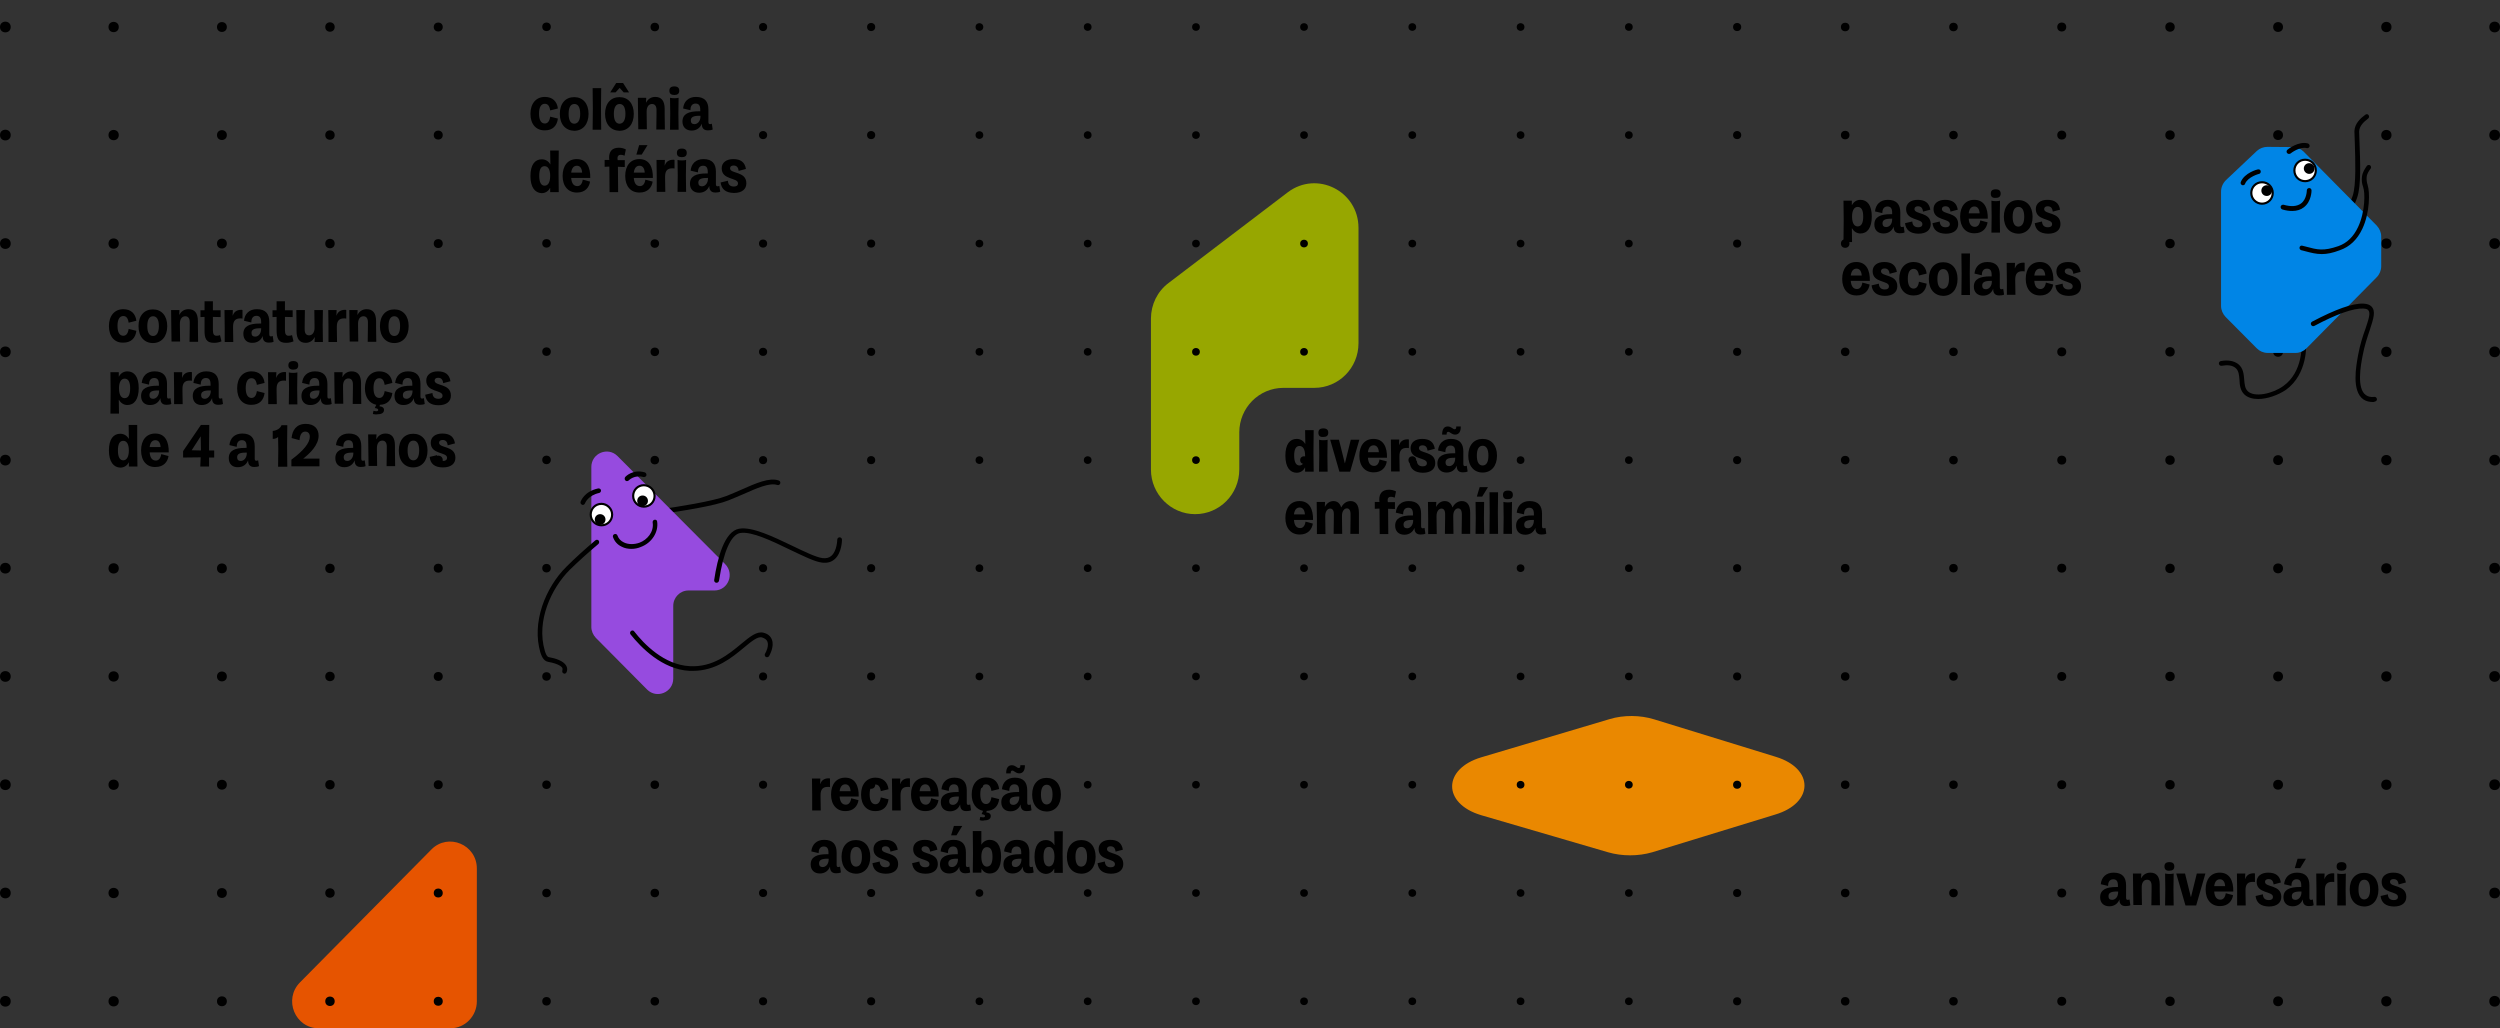 <svg xmlns="http://www.w3.org/2000/svg" xmlns:xlink="http://www.w3.org/1999/xlink" id="Camada_1" x="0px" y="0px" viewBox="0 0 1166 479.6" style="enable-background:new 0 0 1166 479.6;" xml:space="preserve"><rect x="0" y="0" width="1166" height="479.6" fill="#333333" stroke="none"/><style type="text/css">	.st0{fill:#EA8800;}	.st1{fill:#E65400;}	.st2{fill:#97A700;}	.st3{fill:#964BDF;}	.st4{fill:#FFFFFF;stroke:#000000;}	.st5{fill:#0085E6;}</style><g>	<path d="M50.8,152.1c0-4.9,2.7-7.9,6.7-7.9c3.6,0,5.7,2.1,6.1,5.4l-3.6,0.9c-0.3-2.1-1.1-3.1-2.5-3.1c-1.6,0-2.7,1.4-2.7,4.6  c0,3.2,1.1,4.6,2.7,4.6c1.3,0,2.2-1,2.5-3.2l3.6,0.9c-0.4,3.4-2.5,5.5-6,5.5C53.5,160,50.8,157,50.8,152.1z"></path>	<path d="M64.6,152.1c0-4.9,2.7-7.8,6.7-7.8c4,0,6.7,2.9,6.7,7.8c0,4.9-2.7,7.9-6.7,7.9C67.3,160,64.6,157,64.6,152.1z M74.1,152.1  c0-3.1-1-4.6-2.7-4.6c-1.7,0-2.7,1.5-2.7,4.6c0,3.1,1,4.6,2.7,4.6C73,156.7,74.1,155.2,74.1,152.1z"></path>	<path d="M79.9,152.4l-0.1-7.8h3.9l-0.1,2.2h0.1c0.7-1.5,2.2-2.6,4.2-2.6c2.8,0,4.4,1.7,4.4,5.6v2.5l0.1,7.1h-4l0.1-7.2v-1.9  c0-1.9-0.8-2.8-2.1-2.8c-1.5,0-2.5,1.3-2.5,3.4v1.2l0.1,7.2h-4L79.9,152.4z"></path>	<path d="M95.4,153.9l0-6.1l-1.9,0.1v-3.2h1.9v-4.2h3.9v4.2h3.6v3.2l-3.6-0.1l0,6.3c0,1.8,0.6,2.5,1.7,2.5c0.7,0,1.2-0.1,1.6-0.3  l0.7,2.9c-0.9,0.4-2.2,0.7-3.3,0.7C96.1,160,95.3,157.7,95.4,153.9z"></path>	<path d="M104.8,152.4l-0.1-7.8h3.9l-0.1,2.5h0.1c0.5-1.5,1.7-2.6,3.9-2.6c0.2,0,0.4,0,0.6,0.1v4c-0.4-0.1-0.7-0.1-1-0.1  c-2.3,0-3.4,1.1-3.4,3.9v0.8l0.1,6.3h-4L104.8,152.4z"></path>	<path d="M113.5,155.7c0-3.6,2.9-4.8,7.6-4.8h0.7v-0.7c0-1.9-0.6-2.9-2.2-2.9c-1.8,0-2.4,1.5-2.4,3.1l-3.4-0.8  c0.3-3.2,2.4-5.4,6-5.4c4.1,0,5.8,2.2,5.8,5.9v5.7c0,0.8,0.2,1.1,0.8,1.1c0.2,0,0.5-0.1,0.8-0.2l0.4,2.7c-0.6,0.3-1.4,0.4-2.3,0.4  c-2.5,0-2.8-1.9-2.8-3.1h0c-0.7,1.9-2.4,3.2-4.7,3.2C115.2,160,113.5,158.4,113.5,155.7z M121.8,153.4v-0.3h-0.5  c-2.8,0-4,0.6-4,2.2c0,1.1,0.6,1.7,1.7,1.7C120.5,157,121.8,155.6,121.8,153.4z"></path>	<path d="M129,153.9l0-6.1l-1.9,0.1v-3.2h1.9v-4.2h3.9v4.2h3.6v3.2l-3.6-0.1l0,6.3c0,1.8,0.6,2.5,1.7,2.5c0.7,0,1.2-0.1,1.6-0.3  l0.7,2.9c-0.9,0.4-2.2,0.7-3.3,0.7C129.8,160,129,157.7,129,153.9z"></path>	<path d="M138.3,154.3v-2.6l-0.1-7.1h4l-0.1,7.2v1.9c0,1.9,0.8,2.7,2.1,2.7c1.4,0,2.5-1.3,2.5-3.4v-1.2l-0.1-7.2h4l-0.1,7.1l0.1,7.8  h-3.9l0.1-2.2h-0.1c-0.7,1.5-2.2,2.6-4.1,2.6C139.9,159.9,138.3,158.3,138.3,154.3z"></path>	<path d="M153.2,152.4l-0.1-7.8h3.9l-0.1,2.5h0.1c0.5-1.5,1.7-2.6,3.9-2.6c0.2,0,0.4,0,0.6,0.1v4c-0.4-0.1-0.7-0.1-1-0.1  c-2.3,0-3.4,1.1-3.4,3.9v0.8l0.1,6.3h-4L153.2,152.4z"></path>	<path d="M163,152.4l-0.1-7.8h3.9l-0.1,2.2h0.1c0.7-1.5,2.2-2.6,4.2-2.6c2.8,0,4.4,1.7,4.4,5.6v2.5l0.1,7.1h-4l0.1-7.2v-1.9  c0-1.9-0.8-2.8-2.1-2.8c-1.5,0-2.5,1.3-2.5,3.4v1.2l0.1,7.2h-4L163,152.4z"></path>	<path d="M177.2,152.1c0-4.9,2.7-7.8,6.7-7.8c4,0,6.7,2.9,6.7,7.8c0,4.9-2.7,7.9-6.7,7.9C179.9,160,177.2,157,177.2,152.1z   M186.6,152.1c0-3.1-1-4.6-2.7-4.6c-1.7,0-2.7,1.5-2.7,4.6c0,3.1,1,4.6,2.7,4.6C185.6,156.7,186.6,155.2,186.6,152.1z"></path>	<path d="M51.6,182.5l-0.1-8.9h3.9l0,2h0.1c0.7-1.4,2.1-2.4,3.9-2.4c3.2,0,5.3,2.5,5.3,7.8s-2.1,7.9-5.3,7.9c-1.8,0-3.2-1.1-3.9-2.4  h-0.1l0.1,6.4h-4L51.6,182.5z M60.7,181.1c0-3.1-0.9-4.5-2.6-4.5c-1.5,0-2.6,1.5-2.6,4.5c0,3.5,1.3,4.6,2.6,4.6  C59.8,185.7,60.7,184.2,60.7,181.1z"></path>	<path d="M65.8,184.7c0-3.6,2.9-4.8,7.6-4.8h0.7v-0.7c0-1.9-0.6-2.9-2.2-2.9c-1.8,0-2.4,1.5-2.4,3.1l-3.4-0.8c0.3-3.2,2.4-5.4,6-5.4  c4.1,0,5.8,2.2,5.8,5.9v5.7c0,0.8,0.2,1.1,0.8,1.1c0.2,0,0.5-0.1,0.8-0.2l0.4,2.7c-0.6,0.3-1.4,0.4-2.3,0.4c-2.5,0-2.8-1.9-2.8-3.1  h0c-0.7,1.9-2.4,3.2-4.7,3.2C67.5,189,65.8,187.4,65.8,184.7z M74.2,182.4v-0.3h-0.5c-2.8,0-4,0.6-4,2.2c0,1.1,0.6,1.7,1.7,1.7  C72.8,186,74.2,184.6,74.2,182.4z"></path>	<path d="M81.2,181.4l-0.1-7.8h3.9l-0.1,2.5h0.1c0.5-1.5,1.7-2.6,3.9-2.6c0.2,0,0.4,0,0.6,0.1v4c-0.4-0.1-0.7-0.1-1-0.1  c-2.3,0-3.4,1.1-3.4,3.9v0.8l0.1,6.3h-4L81.2,181.4z"></path>	<path d="M89.9,184.7c0-3.6,2.9-4.8,7.6-4.8h0.7v-0.7c0-1.9-0.6-2.9-2.2-2.9c-1.8,0-2.4,1.5-2.4,3.1l-3.4-0.8c0.3-3.2,2.4-5.4,6-5.4  c4.1,0,5.8,2.2,5.8,5.9v5.7c0,0.8,0.2,1.1,0.8,1.1c0.2,0,0.5-0.1,0.8-0.2l0.4,2.7c-0.6,0.3-1.4,0.4-2.3,0.4c-2.5,0-2.8-1.9-2.8-3.1  h0c-0.7,1.9-2.4,3.2-4.7,3.2C91.6,189,89.9,187.4,89.9,184.7z M98.3,182.4v-0.3h-0.5c-2.8,0-4,0.6-4,2.2c0,1.1,0.6,1.7,1.7,1.7  C96.9,186,98.3,184.6,98.3,182.4z"></path>	<path d="M110.6,181.1c0-4.9,2.7-7.9,6.7-7.9c3.6,0,5.7,2.1,6.1,5.4l-3.6,0.9c-0.3-2.1-1.1-3.1-2.5-3.1c-1.6,0-2.7,1.4-2.7,4.6  c0,3.2,1.1,4.6,2.7,4.6c1.3,0,2.2-1,2.5-3.2l3.6,0.9c-0.4,3.4-2.5,5.5-6,5.5C113.2,189,110.6,186,110.6,181.1z"></path>	<path d="M125.1,181.4l-0.1-7.8h3.9l-0.1,2.5h0.1c0.5-1.5,1.7-2.6,3.9-2.6c0.2,0,0.4,0,0.6,0.1v4c-0.4-0.1-0.7-0.1-1-0.1  c-2.3,0-3.4,1.1-3.4,3.9v0.8l0.1,6.3h-4L125.1,181.4z"></path>	<path d="M134.5,170.4c0-1.3,0.7-2,2.3-2s2.3,0.7,2.3,2c0,1.4-0.8,2-2.3,2S134.5,171.7,134.5,170.4z M134.8,181.1l-0.1-7.4  c1,0.3,3.1,0.3,4,0l-0.1,7.4l0.1,7.5h-4L134.8,181.1z"></path>	<path d="M140.6,184.7c0-3.6,2.9-4.8,7.6-4.8h0.7v-0.7c0-1.9-0.6-2.9-2.2-2.9c-1.8,0-2.4,1.5-2.4,3.1l-3.4-0.8  c0.3-3.2,2.4-5.4,6-5.4c4.1,0,5.8,2.2,5.8,5.9v5.7c0,0.8,0.2,1.1,0.8,1.1c0.2,0,0.5-0.1,0.8-0.2l0.4,2.7c-0.6,0.3-1.4,0.4-2.3,0.4  c-2.5,0-2.8-1.9-2.8-3.1h0c-0.7,1.9-2.4,3.2-4.7,3.2C142.3,189,140.6,187.4,140.6,184.7z M149,182.4v-0.3h-0.5c-2.8,0-4,0.6-4,2.2  c0,1.1,0.6,1.7,1.7,1.7C147.6,186,149,184.6,149,182.4z"></path>	<path d="M156,181.4l-0.1-7.8h3.9l-0.1,2.2h0.1c0.7-1.5,2.2-2.6,4.2-2.6c2.8,0,4.4,1.7,4.4,5.6v2.5l0.1,7.1h-4l0.1-7.2v-1.9  c0-1.9-0.8-2.8-2.1-2.8c-1.5,0-2.5,1.3-2.5,3.4v1.2l0.1,7.2h-4L156,181.4z"></path>	<path d="M173.9,193.1l0.3-1.5c0.4,0.1,0.9,0.2,1.3,0.2c0.6,0,0.9-0.2,0.9-0.6c0-0.5-0.4-0.7-1.6-0.9l0.7-1.5  c-3.2-0.7-5.3-3.4-5.3-7.7c0-4.9,2.7-7.9,6.7-7.9c3.6,0,5.7,2.1,6.1,5.4l-3.6,0.9c-0.3-2.1-1.1-3.1-2.5-3.1c-1.6,0-2.7,1.4-2.7,4.6  c0,3.2,1.1,4.6,2.7,4.6c1.3,0,2.2-1,2.5-3.2l3.6,0.9c-0.4,3.3-2.4,5.4-5.8,5.5l-0.2,0.7c1.4,0.1,2.1,0.7,2.1,1.7c0,1.3-1.1,2-2.9,2  C175.4,193.4,174.4,193.2,173.9,193.1z"></path>	<path d="M184,184.7c0-3.6,2.9-4.8,7.6-4.8h0.7v-0.7c0-1.9-0.6-2.9-2.2-2.9c-1.8,0-2.4,1.5-2.4,3.1l-3.4-0.8c0.3-3.2,2.4-5.4,6-5.4  c4.1,0,5.8,2.2,5.8,5.9v5.7c0,0.8,0.2,1.1,0.8,1.1c0.2,0,0.5-0.1,0.8-0.2l0.4,2.7c-0.6,0.3-1.4,0.4-2.3,0.4c-2.5,0-2.8-1.9-2.8-3.1  h0c-0.7,1.9-2.4,3.2-4.7,3.2C185.7,189,184,187.4,184,184.7z M192.4,182.4v-0.3h-0.5c-2.8,0-4,0.6-4,2.2c0,1.1,0.6,1.7,1.7,1.7  C191,186,192.4,184.6,192.4,182.4z"></path>	<path d="M198.3,184.1l3.4-0.8c0.1,1.8,1,2.7,2.8,2.7c1.2,0,1.9-0.5,1.9-1.5c0-2.8-7.6-1.4-7.6-7c0-2.7,2.2-4.3,5.4-4.3  c3.4,0,5.4,1.4,5.9,4.6l-3.4,0.9c-0.2-1.8-1-2.5-2.4-2.5c-1,0-1.6,0.5-1.6,1.3c0,2.7,7.6,1.2,7.6,7c0,2.7-2,4.5-5.8,4.5  C200.7,189,198.7,187.3,198.3,184.1z"></path>	<path d="M50.8,210.1c0-5.3,2.1-7.8,5.3-7.8c1.8,0,3.2,1,3.9,2.3h0.1l-0.1-6.4h4L64,208.7l0.1,8.9h-4l0-1.9H60  c-0.6,1.3-2,2.4-3.9,2.4C53,218,50.8,215.4,50.8,210.1z M60.1,210.1c0-3.1-1.1-4.5-2.6-4.5c-1.7,0-2.5,1.5-2.5,4.5  c0,3.1,0.9,4.6,2.5,4.6C58.8,214.7,60.1,213.5,60.1,210.1z"></path>	<path d="M65.8,210.1c0-4.9,2.5-7.9,6.6-7.9c4.7,0,6.4,3.9,6.3,8.8h-8.9c0.2,2.7,1.3,3.8,2.9,3.8c1.3,0,2.2-1,2.5-3l3.4,0.9  c-0.4,2.7-2.3,5.1-6,5.1C68.5,218,65.8,215,65.8,210.1z M74.9,208.5c-0.1-1.9-0.9-3.2-2.4-3.2c-1.4,0-2.4,0.9-2.7,3.2H74.9z"></path>	<path d="M93.6,213.3l-8.2,0.1v-3l8.3-12.2h3.9l-0.1,9.9l0,2l2.4,0v3.3l-2.4,0l0,4.2h-4.1L93.6,213.3z M93.7,210.1v-1l-0.1-5.6  l-4.2,6.5L93.7,210.1z"></path>	<path d="M106.7,213.7c0-3.6,2.9-4.8,7.6-4.8h0.7v-0.7c0-1.9-0.6-2.9-2.2-2.9c-1.8,0-2.4,1.5-2.4,3.1l-3.4-0.8  c0.3-3.2,2.4-5.4,6-5.4c4.1,0,5.8,2.2,5.8,5.9v5.7c0,0.8,0.2,1.1,0.8,1.1c0.2,0,0.5-0.1,0.8-0.2l0.4,2.7c-0.6,0.3-1.4,0.4-2.3,0.4  c-2.5,0-2.8-1.9-2.8-3.1h0c-0.7,1.9-2.4,3.2-4.7,3.2C108.4,218,106.7,216.4,106.7,213.7z M115.1,211.4v-0.3h-0.5  c-2.8,0-4,0.6-4,2.2c0,1.1,0.6,1.7,1.7,1.7C113.7,215,115.1,213.6,115.1,211.4z"></path>	<path d="M129.8,209.5l-0.1-5.7c-0.6,0.6-1.4,0.9-2.5,0.9v-3.7c1.9-0.2,3.6-1.2,4.1-2.7h2.7l-0.1,10l0.1,9.4h-4.3L129.8,209.5z"></path>	<path d="M144.5,203.7c0-1.7-1-2.4-2.1-2.4c-1.6,0-2.5,1.3-2.7,4l-3.7-1c0.3-3.6,2.2-6.6,6.6-6.6c4,0,6,2.3,6,5.5  c0,4.4-4.1,8.3-7.2,10.7h7.6v3.6h-13.1v-3.1C141.7,210.1,144.5,206.5,144.5,203.7z"></path>	<path d="M156.4,213.7c0-3.6,2.9-4.8,7.6-4.8h0.7v-0.7c0-1.9-0.6-2.9-2.2-2.9c-1.8,0-2.4,1.5-2.4,3.1l-3.4-0.8  c0.3-3.2,2.4-5.4,6-5.4c4.1,0,5.8,2.2,5.8,5.9v5.7c0,0.8,0.2,1.1,0.8,1.1c0.2,0,0.5-0.1,0.8-0.2l0.4,2.7c-0.6,0.3-1.4,0.4-2.3,0.4  c-2.5,0-2.8-1.9-2.8-3.1h0c-0.7,1.9-2.4,3.2-4.7,3.2C158.1,218,156.4,216.4,156.4,213.7z M164.8,211.4v-0.3h-0.5  c-2.8,0-4,0.6-4,2.2c0,1.1,0.6,1.7,1.7,1.7C163.4,215,164.8,213.6,164.8,211.4z"></path>	<path d="M171.8,210.4l-0.1-7.8h3.9l-0.1,2.2h0.1c0.7-1.5,2.2-2.6,4.2-2.6c2.8,0,4.4,1.7,4.4,5.6v2.5l0.1,7.1h-4l0.1-7.2v-1.9  c0-1.9-0.8-2.8-2.1-2.8c-1.5,0-2.5,1.3-2.5,3.4v1.2l0.1,7.2h-4L171.8,210.4z"></path>	<path d="M186,210.1c0-4.9,2.7-7.8,6.7-7.8c4,0,6.7,2.9,6.7,7.8s-2.7,7.9-6.7,7.9C188.7,218,186,215,186,210.1z M195.5,210.1  c0-3.1-1-4.6-2.7-4.6c-1.7,0-2.7,1.5-2.7,4.6c0,3.1,1,4.6,2.7,4.6C194.4,214.7,195.5,213.2,195.5,210.1z"></path>	<path d="M200.4,213.1l3.4-0.8c0.1,1.8,1,2.7,2.8,2.7c1.2,0,1.9-0.5,1.9-1.5c0-2.8-7.6-1.4-7.6-7c0-2.7,2.2-4.3,5.4-4.3  c3.4,0,5.4,1.4,5.9,4.6l-3.4,0.9c-0.2-1.8-1-2.5-2.4-2.5c-1,0-1.6,0.5-1.6,1.3c0,2.7,7.6,1.2,7.6,7c0,2.7-2,4.5-5.8,4.5  C202.7,218,200.7,216.3,200.4,213.1z"></path></g><g>	<path d="M247.4,53.1c0-4.9,2.7-7.9,6.7-7.9c3.6,0,5.7,2.1,6.1,5.4l-3.6,0.9c-0.3-2.1-1.1-3.1-2.5-3.1c-1.6,0-2.7,1.4-2.7,4.6  c0,3.2,1.1,4.6,2.7,4.6c1.3,0,2.2-1,2.5-3.2l3.6,0.9c-0.4,3.4-2.5,5.5-6,5.5C250.1,60.9,247.4,58,247.4,53.1z"></path>	<path d="M261.1,53.1c0-4.9,2.7-7.8,6.7-7.8c4,0,6.7,2.9,6.7,7.8c0,4.9-2.7,7.9-6.7,7.9C263.8,60.9,261.1,58,261.1,53.1z   M270.6,53.1c0-3.1-1-4.6-2.7-4.6c-1.7,0-2.7,1.5-2.7,4.6c0,3.1,1,4.6,2.7,4.6C269.6,57.6,270.6,56.1,270.6,53.1z"></path>	<path d="M276.5,50.6l-0.1-9.5h4l-0.1,9.5l0.1,9.9h-4L276.5,50.6z"></path>	<path d="M282.2,53.1c0-4.9,2.7-7.8,6.7-7.8c4,0,6.7,2.9,6.7,7.8c0,4.9-2.7,7.9-6.7,7.9C284.9,60.9,282.2,58,282.2,53.1z   M287.4,38.7h3.2l2.8,4.4h-2.5L289,41l-1.9,2.1h-2.5L287.4,38.7z M291.7,53.1c0-3.1-1-4.6-2.7-4.6c-1.7,0-2.7,1.5-2.7,4.6  c0,3.1,1,4.6,2.7,4.6C290.7,57.6,291.7,56.1,291.7,53.1z"></path>	<path d="M297.6,53.4l-0.1-7.8h3.9l-0.1,2.2h0.1c0.7-1.5,2.2-2.6,4.2-2.6c2.8,0,4.4,1.7,4.4,5.6v2.5l0.1,7.1h-4l0.1-7.2v-1.9  c0-1.9-0.8-2.8-2.1-2.8c-1.5,0-2.5,1.3-2.5,3.4v1.2l0.1,7.2h-4L297.6,53.4z"></path>	<path d="M312.2,42.3c0-1.3,0.7-2,2.3-2s2.3,0.7,2.3,2c0,1.4-0.8,2-2.3,2S312.2,43.7,312.2,42.3z M312.6,53l-0.1-7.4  c1,0.3,3.1,0.3,4,0l-0.1,7.4l0.1,7.5h-4L312.6,53z"></path>	<path d="M318.3,56.7c0-3.6,2.9-4.8,7.6-4.8h0.7v-0.7c0-1.9-0.6-2.9-2.2-2.9c-1.8,0-2.4,1.5-2.4,3.1l-3.4-0.8c0.3-3.2,2.4-5.4,6-5.4  c4.1,0,5.8,2.2,5.8,5.9v5.7c0,0.8,0.2,1.1,0.8,1.1c0.2,0,0.5-0.1,0.8-0.2l0.4,2.7c-0.6,0.3-1.4,0.4-2.3,0.4c-2.5,0-2.8-1.9-2.8-3.1  h0c-0.7,1.9-2.4,3.2-4.7,3.2C320,60.9,318.3,59.3,318.3,56.7z M326.7,54.3V54h-0.5c-2.8,0-4,0.6-4,2.2c0,1.1,0.6,1.7,1.7,1.7  C325.3,57.9,326.7,56.6,326.7,54.3z"></path>	<path d="M247.4,82.1c0-5.3,2.1-7.8,5.3-7.8c1.8,0,3.2,1,3.9,2.3h0.1l-0.1-6.4h4l-0.1,10.5l0.1,8.9h-4l0-1.9h-0.1  c-0.6,1.3-2,2.4-3.9,2.4C249.5,89.9,247.4,87.4,247.4,82.1z M256.6,82c0-3.1-1.1-4.5-2.6-4.5c-1.7,0-2.5,1.5-2.5,4.5  c0,3.1,0.9,4.6,2.5,4.6C255.4,86.6,256.6,85.4,256.6,82z"></path>	<path d="M262.4,82.1c0-4.9,2.5-7.9,6.6-7.9c4.7,0,6.4,3.9,6.3,8.8h-8.9c0.2,2.7,1.3,3.8,2.9,3.8c1.3,0,2.2-1,2.5-3l3.4,0.9  c-0.4,2.7-2.3,5.1-6,5.1C265.1,89.9,262.4,86.9,262.4,82.1z M271.5,80.5c-0.1-1.9-0.9-3.2-2.4-3.2c-1.4,0-2.4,0.9-2.7,3.2H271.5z"></path>	<path d="M284.2,77.7l-2.2,0.1v-3.2h2.2c-0.1-0.4-0.1-0.7-0.1-1.2c0-2.4,1.1-4.5,4.5-4.5c1,0,2.2,0.2,3.3,0.8l-0.6,2.9  c-0.7-0.3-1.3-0.4-1.8-0.4c-1,0-1.5,0.6-1.5,1.5c0,0.3,0,0.6,0.1,1h3.3v3.2l-3.2-0.1l0.1,11.8h-4L284.2,77.7z"></path>	<path d="M291.6,82.1c0-4.9,2.5-7.9,6.6-7.9c4.7,0,6.4,3.9,6.3,8.8h-8.9c0.2,2.7,1.3,3.8,2.9,3.8c1.3,0,2.2-1,2.5-3l3.4,0.9  c-0.4,2.7-2.3,5.1-6,5.1C294.2,89.9,291.6,86.9,291.6,82.1z M300.7,80.5c-0.1-1.9-0.9-3.2-2.4-3.2c-1.4,0-2.4,0.9-2.7,3.2H300.7z   M298.1,67.7h3.9l-2.7,4.4h-2.5L298.1,67.7z"></path>	<path d="M306.3,82.4l-0.1-7.8h3.9l-0.1,2.5h0.1c0.5-1.5,1.7-2.6,3.9-2.6c0.2,0,0.4,0,0.6,0.1v4c-0.4-0.1-0.7-0.1-1-0.1  c-2.3,0-3.4,1.1-3.4,3.9v0.8l0.1,6.3h-4L306.3,82.4z"></path>	<path d="M315.7,71.3c0-1.3,0.7-2,2.3-2s2.3,0.7,2.3,2c0,1.4-0.8,2-2.3,2S315.7,72.7,315.7,71.3z M316.1,82l-0.1-7.4  c1,0.3,3.1,0.3,4,0l-0.1,7.4l0.1,7.5h-4L316.1,82z"></path>	<path d="M321.8,85.7c0-3.6,2.9-4.8,7.6-4.8h0.7v-0.7c0-1.9-0.6-2.9-2.2-2.9c-1.8,0-2.4,1.5-2.4,3.1l-3.4-0.8c0.3-3.2,2.4-5.4,6-5.4  c4.1,0,5.8,2.2,5.8,5.9v5.7c0,0.8,0.2,1.1,0.8,1.1c0.2,0,0.5-0.1,0.8-0.2l0.4,2.7c-0.6,0.3-1.4,0.4-2.3,0.4c-2.5,0-2.8-1.9-2.8-3.1  h0c-0.7,1.9-2.4,3.2-4.7,3.2C323.5,89.9,321.8,88.3,321.8,85.7z M330.2,83.3V83h-0.5c-2.8,0-4,0.6-4,2.2c0,1.1,0.6,1.7,1.7,1.7  C328.8,86.9,330.2,85.6,330.2,83.3z"></path>	<path d="M336.1,85.1l3.4-0.8c0.1,1.8,1,2.7,2.8,2.7c1.2,0,1.9-0.5,1.9-1.5c0-2.8-7.6-1.4-7.6-7c0-2.7,2.2-4.3,5.4-4.3  c3.4,0,5.4,1.4,5.9,4.6l-3.4,0.9c-0.2-1.8-1-2.5-2.4-2.5c-1,0-1.6,0.5-1.6,1.3c0,2.7,7.6,1.2,7.6,7c0,2.7-2,4.5-5.8,4.5  C338.5,89.9,336.5,88.3,336.1,85.1z"></path></g><g>	<path d="M378.8,370.9l-0.1-7.8h3.9l-0.1,2.5h0.1c0.5-1.5,1.7-2.6,3.9-2.6c0.2,0,0.4,0,0.6,0.1v4c-0.4-0.1-0.7-0.1-1-0.1  c-2.3,0-3.4,1.1-3.4,3.9v0.8l0.1,6.3h-4L378.8,370.9z"></path>	<path d="M387.6,370.6c0-4.9,2.5-7.9,6.6-7.9c4.7,0,6.4,3.9,6.3,8.8h-8.9c0.2,2.7,1.3,3.8,2.9,3.8c1.3,0,2.2-1,2.5-3l3.4,0.9  c-0.4,2.7-2.3,5.1-6,5.1C390.3,378.4,387.6,375.4,387.6,370.6z M396.7,369c-0.1-1.9-0.9-3.2-2.4-3.2c-1.4,0-2.4,0.9-2.7,3.2H396.7z  "></path>	<path d="M401.6,370.6c0-4.9,2.7-7.9,6.7-7.9c3.6,0,5.7,2.1,6.1,5.4l-3.6,0.9c-0.3-2.1-1.1-3.1-2.5-3.1c-1.6,0-2.7,1.4-2.7,4.6  c0,3.2,1.1,4.6,2.7,4.6c1.3,0,2.2-1,2.5-3.2l3.6,0.9c-0.4,3.4-2.5,5.5-6,5.5C404.3,378.4,401.6,375.5,401.6,370.6z"></path>	<path d="M416.1,370.9l-0.1-7.8h3.9l-0.1,2.5h0.1c0.5-1.5,1.7-2.6,3.9-2.6c0.2,0,0.4,0,0.6,0.1v4c-0.4-0.1-0.7-0.1-1-0.1  c-2.3,0-3.4,1.1-3.4,3.9v0.8l0.1,6.3h-4L416.1,370.9z"></path>	<path d="M424.9,370.6c0-4.9,2.5-7.9,6.6-7.9c4.7,0,6.4,3.9,6.3,8.8h-8.9c0.2,2.7,1.3,3.8,2.9,3.8c1.3,0,2.2-1,2.5-3l3.4,0.9  c-0.4,2.7-2.3,5.1-6,5.1C427.6,378.4,424.9,375.4,424.9,370.6z M434,369c-0.1-1.9-0.9-3.2-2.4-3.2c-1.4,0-2.4,0.9-2.7,3.2H434z"></path>	<path d="M438.8,374.2c0-3.6,2.9-4.8,7.6-4.8h0.7v-0.7c0-1.9-0.6-2.9-2.2-2.9c-1.8,0-2.4,1.5-2.4,3.1l-3.4-0.8  c0.3-3.2,2.4-5.4,6-5.4c4.1,0,5.8,2.2,5.8,5.9v5.7c0,0.8,0.2,1.1,0.8,1.1c0.2,0,0.5-0.1,0.8-0.2l0.4,2.7c-0.6,0.3-1.4,0.4-2.3,0.4  c-2.5,0-2.8-1.9-2.8-3.1h0c-0.7,1.9-2.4,3.2-4.7,3.2C440.5,378.4,438.8,376.8,438.8,374.2z M447.2,371.8v-0.3h-0.5  c-2.8,0-4,0.6-4,2.2c0,1.1,0.6,1.7,1.7,1.7C445.8,375.4,447.2,374.1,447.2,371.8z"></path>	<path d="M456.9,382.5l0.3-1.5c0.4,0.1,0.9,0.2,1.3,0.2c0.6,0,0.9-0.2,0.9-0.6c0-0.5-0.4-0.7-1.6-0.9l0.7-1.5  c-3.2-0.7-5.3-3.4-5.3-7.7c0-4.9,2.7-7.9,6.7-7.9c3.6,0,5.7,2.1,6.1,5.4l-3.6,0.9c-0.3-2.1-1.1-3.1-2.5-3.1c-1.6,0-2.7,1.4-2.7,4.6  c0,3.2,1.1,4.6,2.7,4.6c1.3,0,2.2-1,2.5-3.2l3.6,0.9c-0.4,3.3-2.4,5.4-5.8,5.5l-0.2,0.7c1.4,0.1,2.1,0.7,2.1,1.7c0,1.3-1.1,2-2.9,2  C458.4,382.9,457.5,382.7,456.9,382.5z"></path>	<path d="M467,374.2c0-3.6,2.9-4.8,7.6-4.8h0.7v-0.7c0-1.9-0.6-2.9-2.2-2.9c-1.8,0-2.4,1.5-2.4,3.1l-3.4-0.8c0.3-3.2,2.4-5.4,6-5.4  c4.1,0,5.8,2.2,5.8,5.9v5.7c0,0.8,0.2,1.1,0.8,1.1c0.2,0,0.5-0.1,0.8-0.2l0.4,2.7c-0.6,0.3-1.4,0.4-2.3,0.4c-2.5,0-2.8-1.9-2.8-3.1  h0c-0.7,1.9-2.4,3.2-4.7,3.2C468.7,378.4,467,376.8,467,374.2z M471.9,356.9c1.7,0,2.4,1.3,3.2,1.3c0.7,0,0.8-0.5,0.8-1.3h2.1  c0.1,2.1-0.7,3.8-2.6,3.8c-1.7,0-2.4-1.3-3.2-1.3c-0.7,0-0.8,0.5-0.8,1.3h-2.1C469.2,358.6,470,356.9,471.9,356.9z M475.4,371.8  v-0.3h-0.5c-2.8,0-4,0.6-4,2.2c0,1.1,0.6,1.7,1.7,1.7C474,375.4,475.4,374.1,475.4,371.8z"></path>	<path d="M481.4,370.6c0-4.9,2.7-7.8,6.7-7.8c4,0,6.7,2.9,6.7,7.8c0,4.9-2.7,7.9-6.7,7.9C484.1,378.4,481.4,375.5,481.4,370.6z   M490.9,370.6c0-3.1-1-4.6-2.7-4.6c-1.7,0-2.7,1.5-2.7,4.6c0,3.1,1,4.6,2.7,4.6C489.9,375.1,490.9,373.7,490.9,370.6z"></path>	<path d="M378.1,403.2c0-3.6,2.9-4.8,7.6-4.8h0.7v-0.7c0-1.9-0.6-2.9-2.2-2.9c-1.8,0-2.4,1.5-2.4,3.1l-3.4-0.8  c0.3-3.2,2.4-5.4,6-5.4c4.1,0,5.8,2.2,5.8,5.9v5.7c0,0.8,0.2,1.1,0.8,1.1c0.2,0,0.5-0.1,0.8-0.2l0.4,2.7c-0.6,0.3-1.4,0.4-2.3,0.4  c-2.5,0-2.8-1.9-2.8-3.1h0c-0.7,1.9-2.4,3.2-4.7,3.2C379.8,407.4,378.1,405.8,378.1,403.2z M386.5,400.8v-0.3H386  c-2.8,0-4,0.6-4,2.2c0,1.1,0.6,1.7,1.7,1.7C385.1,404.4,386.5,403.1,386.5,400.8z"></path>	<path d="M392.5,399.6c0-4.9,2.7-7.8,6.7-7.8c4,0,6.7,2.9,6.7,7.8c0,4.9-2.7,7.9-6.7,7.9C395.2,407.4,392.5,404.5,392.5,399.6z   M402,399.6c0-3.1-1-4.6-2.7-4.6c-1.7,0-2.7,1.5-2.7,4.6c0,3.1,1,4.6,2.7,4.6C401,404.1,402,402.7,402,399.6z"></path>	<path d="M406.9,402.6l3.4-0.8c0.1,1.8,1,2.7,2.8,2.7c1.2,0,1.9-0.5,1.9-1.5c0-2.8-7.6-1.4-7.6-7c0-2.7,2.2-4.3,5.4-4.3  c3.4,0,5.4,1.4,5.9,4.6l-3.4,0.9c-0.2-1.8-1-2.5-2.4-2.5c-1,0-1.6,0.5-1.6,1.3c0,2.7,7.6,1.2,7.6,7c0,2.7-2,4.5-5.8,4.5  C409.2,407.4,407.3,405.8,406.9,402.6z"></path>	<path d="M425.4,402.6l3.4-0.8c0.1,1.8,1,2.7,2.8,2.7c1.2,0,1.9-0.5,1.9-1.5c0-2.8-7.6-1.4-7.6-7c0-2.7,2.2-4.3,5.4-4.3  c3.4,0,5.4,1.4,5.9,4.6l-3.4,0.9c-0.2-1.8-1-2.5-2.4-2.5c-1,0-1.6,0.5-1.6,1.3c0,2.7,7.6,1.2,7.6,7c0,2.7-2,4.5-5.8,4.5  C427.8,407.4,425.8,405.8,425.4,402.6z"></path>	<path d="M438.4,403.2c0-3.6,2.9-4.8,7.6-4.8h0.7v-0.7c0-1.9-0.6-2.9-2.2-2.9c-1.8,0-2.4,1.5-2.4,3.1l-3.4-0.8  c0.3-3.2,2.4-5.4,6-5.4c4.1,0,5.8,2.2,5.8,5.9v5.7c0,0.8,0.2,1.1,0.8,1.1c0.2,0,0.5-0.1,0.8-0.2l0.4,2.7c-0.6,0.3-1.4,0.4-2.3,0.4  c-2.5,0-2.8-1.9-2.8-3.1h0c-0.7,1.9-2.4,3.2-4.7,3.2C440.1,407.4,438.4,405.8,438.4,403.2z M446.8,400.8v-0.3h-0.5  c-2.8,0-4,0.6-4,2.2c0,1.1,0.6,1.7,1.7,1.7C445.4,404.4,446.8,403.1,446.8,400.8z M444.9,385.2h3.9l-2.7,4.4h-2.5L444.9,385.2z"></path>	<path d="M457.8,405.1L457.8,405.1l-0.1,1.9h-4l0.1-8.9l-0.1-10.5h4l0,6.4h0c0.7-1.3,2.1-2.3,3.9-2.3c3.2,0,5.3,2.5,5.3,7.9  c0,5.3-2.1,7.8-5.3,7.8C459.8,407.4,458.4,406.4,457.8,405.1z M462.9,399.6c0-3.1-0.9-4.5-2.6-4.5c-1.5,0-2.6,1.4-2.6,4.5  c0,3.4,1.3,4.6,2.6,4.6C462,404.1,462.9,402.7,462.9,399.6z"></path>	<path d="M468,403.2c0-3.6,2.9-4.8,7.6-4.8h0.7v-0.7c0-1.9-0.6-2.9-2.2-2.9c-1.8,0-2.4,1.5-2.4,3.1l-3.4-0.8c0.3-3.2,2.4-5.4,6-5.4  c4.1,0,5.8,2.2,5.8,5.9v5.7c0,0.8,0.2,1.1,0.8,1.1c0.2,0,0.5-0.1,0.8-0.2l0.4,2.7c-0.6,0.3-1.4,0.4-2.3,0.4c-2.5,0-2.8-1.9-2.8-3.1  h0c-0.7,1.9-2.4,3.2-4.7,3.2C469.7,407.4,468,405.8,468,403.2z M476.4,400.8v-0.3h-0.5c-2.8,0-4,0.6-4,2.2c0,1.1,0.6,1.7,1.7,1.7  C475,404.4,476.4,403.1,476.4,400.8z"></path>	<path d="M482.5,399.6c0-5.3,2.1-7.8,5.3-7.8c1.8,0,3.2,1,3.9,2.3h0.1l-0.1-6.4h4l-0.1,10.5l0.1,8.9h-4l0-1.9h-0.1  c-0.6,1.3-2,2.4-3.9,2.4C484.7,407.4,482.5,404.9,482.5,399.6z M491.8,399.5c0-3.1-1.1-4.5-2.6-4.5c-1.7,0-2.5,1.5-2.5,4.5  c0,3.1,0.9,4.6,2.5,4.6C490.5,404.1,491.8,403,491.8,399.5z"></path>	<path d="M497.6,399.6c0-4.9,2.7-7.8,6.7-7.8c4,0,6.7,2.9,6.7,7.8c0,4.9-2.7,7.9-6.7,7.9C500.2,407.4,497.6,404.5,497.6,399.6z   M507,399.6c0-3.1-1-4.6-2.7-4.6c-1.7,0-2.7,1.5-2.7,4.6c0,3.1,1,4.6,2.7,4.6C506,404.1,507,402.7,507,399.6z"></path>	<path d="M511.9,402.6l3.4-0.8c0.1,1.8,1,2.7,2.8,2.7c1.2,0,1.9-0.5,1.9-1.5c0-2.8-7.6-1.4-7.6-7c0-2.7,2.2-4.3,5.4-4.3  c3.4,0,5.4,1.4,5.9,4.6l-3.4,0.9c-0.2-1.8-1-2.5-2.4-2.5c-1,0-1.6,0.5-1.6,1.3c0,2.7,7.6,1.2,7.6,7c0,2.7-2,4.5-5.8,4.5  C514.3,407.4,512.3,405.8,511.9,402.6z"></path></g><g>	<path d="M979.5,418.5c0-3.6,2.9-4.8,7.6-4.8h0.7V413c0-1.9-0.6-2.9-2.2-2.9c-1.8,0-2.4,1.5-2.4,3.1l-3.4-0.8c0.3-3.2,2.4-5.4,6-5.4  c4.1,0,5.8,2.2,5.8,5.9v5.7c0,0.8,0.2,1.1,0.8,1.1c0.2,0,0.5-0.1,0.8-0.2l0.4,2.7c-0.6,0.3-1.4,0.4-2.3,0.4c-2.5,0-2.8-1.9-2.8-3.1  h0c-0.7,1.9-2.4,3.2-4.7,3.2C981.2,422.7,979.5,421.1,979.5,418.5z M987.9,416.1v-0.3h-0.5c-2.8,0-4,0.6-4,2.2  c0,1.1,0.6,1.7,1.7,1.7C986.5,419.7,987.9,418.4,987.9,416.1z"></path>	<path d="M994.9,415.2l-0.1-7.8h3.9l-0.1,2.2h0.1c0.7-1.5,2.2-2.6,4.2-2.6c2.8,0,4.4,1.7,4.4,5.6v2.5l0.1,7.1h-4l0.1-7.2v-1.9  c0-1.9-0.8-2.8-2.1-2.8c-1.5,0-2.5,1.3-2.5,3.4v1.2l0.1,7.2h-4L994.9,415.2z"></path>	<path d="M1009.5,404.1c0-1.3,0.7-2,2.3-2c1.6,0,2.3,0.7,2.3,2c0,1.4-0.8,2-2.3,2C1010.3,406.2,1009.5,405.5,1009.5,404.1z   M1009.9,414.8l-0.1-7.4c1,0.3,3.1,0.3,4,0l-0.1,7.4l0.1,7.5h-4L1009.9,414.8z"></path>	<path d="M1015,407.4h4.1l2.7,10.9h0.1l2.7-10.9h4l-4.3,14.9h-5L1015,407.4z"></path>	<path d="M1028.7,414.9c0-4.9,2.5-7.9,6.6-7.9c4.7,0,6.4,3.9,6.3,8.8h-8.9c0.2,2.7,1.3,3.8,2.9,3.8c1.3,0,2.2-1,2.5-3l3.4,0.9  c-0.4,2.7-2.3,5.1-6,5.1C1031.4,422.7,1028.7,419.7,1028.7,414.9z M1037.8,413.3c-0.1-1.9-0.9-3.2-2.4-3.2c-1.4,0-2.4,0.9-2.7,3.2  H1037.8z"></path>	<path d="M1043.4,415.2l-0.1-7.8h3.9l-0.1,2.5h0.1c0.5-1.5,1.7-2.6,3.9-2.6c0.2,0,0.4,0,0.6,0.1v4c-0.4-0.1-0.7-0.1-1-0.1  c-2.3,0-3.4,1.1-3.4,3.9v0.8l0.1,6.3h-4L1043.4,415.2z"></path>	<path d="M1052,417.9l3.4-0.8c0.1,1.8,1,2.7,2.8,2.7c1.2,0,1.9-0.5,1.9-1.5c0-2.8-7.6-1.4-7.6-7c0-2.7,2.2-4.3,5.4-4.3  c3.4,0,5.4,1.4,5.9,4.6l-3.4,0.9c-0.2-1.8-1-2.5-2.4-2.5c-1,0-1.6,0.5-1.6,1.3c0,2.7,7.6,1.2,7.6,7c0,2.7-2,4.5-5.8,4.5  C1054.4,422.7,1052.4,421.1,1052,417.9z"></path>	<path d="M1065,418.5c0-3.6,2.9-4.8,7.6-4.8h0.7V413c0-1.9-0.6-2.9-2.2-2.9c-1.8,0-2.4,1.5-2.4,3.1l-3.4-0.8c0.3-3.2,2.4-5.4,6-5.4  c4.1,0,5.8,2.2,5.8,5.9v5.7c0,0.8,0.2,1.1,0.8,1.1c0.2,0,0.5-0.1,0.8-0.2l0.4,2.7c-0.6,0.3-1.4,0.4-2.3,0.4c-2.5,0-2.8-1.9-2.8-3.1  h0c-0.7,1.9-2.4,3.2-4.7,3.2C1066.7,422.7,1065,421.1,1065,418.5z M1073.4,416.1v-0.3h-0.5c-2.8,0-4,0.6-4,2.2  c0,1.1,0.6,1.7,1.7,1.7C1072,419.7,1073.4,418.4,1073.4,416.1z M1071.6,400.5h3.9l-2.7,4.4h-2.5L1071.6,400.5z"></path>	<path d="M1080.4,415.2l-0.1-7.8h3.9l-0.1,2.5h0.1c0.5-1.5,1.7-2.6,3.9-2.6c0.2,0,0.4,0,0.6,0.1v4c-0.4-0.1-0.7-0.1-1-0.1  c-2.3,0-3.4,1.1-3.4,3.9v0.8l0.1,6.3h-4L1080.4,415.2z"></path>	<path d="M1089.8,404.1c0-1.3,0.7-2,2.3-2s2.3,0.7,2.3,2c0,1.4-0.8,2-2.3,2S1089.8,405.5,1089.8,404.1z M1090.2,414.8l-0.1-7.4  c1,0.3,3.1,0.3,4,0l-0.1,7.4l0.1,7.5h-4L1090.2,414.8z"></path>	<path d="M1095.9,414.9c0-4.9,2.7-7.8,6.7-7.8c4,0,6.7,2.9,6.7,7.8c0,4.9-2.7,7.9-6.7,7.9C1098.6,422.7,1095.9,419.8,1095.9,414.9z   M1105.4,414.9c0-3.1-1-4.6-2.7-4.6c-1.7,0-2.7,1.5-2.7,4.6c0,3.1,1,4.6,2.7,4.6C1104.4,419.4,1105.4,417.9,1105.4,414.9z"></path>	<path d="M1110.3,417.9l3.4-0.8c0.1,1.8,1,2.7,2.8,2.7c1.2,0,1.9-0.5,1.9-1.5c0-2.8-7.6-1.4-7.6-7c0-2.7,2.2-4.3,5.4-4.3  c3.4,0,5.4,1.4,5.9,4.6l-3.4,0.9c-0.2-1.8-1-2.5-2.4-2.5c-1,0-1.6,0.5-1.6,1.3c0,2.7,7.6,1.2,7.6,7c0,2.7-2,4.5-5.8,4.5  C1112.7,422.7,1110.7,421.1,1110.3,417.9z"></path></g><g>	<path d="M599.5,212.5c0-5.3,2.1-7.8,5.3-7.8c1.8,0,3.2,1,3.9,2.3h0.1l-0.1-6.4h4l-0.1,10.5l0.1,8.9h-4l0-1.9h-0.1  c-0.6,1.3-2,2.4-3.9,2.4C601.6,220.4,599.5,217.9,599.5,212.5z M608.7,212.5c0-3.1-1.1-4.5-2.6-4.5c-1.7,0-2.5,1.5-2.5,4.5  c0,3.1,0.9,4.6,2.5,4.6C607.4,217.1,608.7,215.9,608.7,212.5z"></path>	<path d="M614.9,201.8c0-1.3,0.7-2,2.3-2c1.6,0,2.3,0.7,2.3,2c0,1.4-0.8,2-2.3,2C615.6,203.9,614.9,203.2,614.9,201.8z M615.3,212.5  l-0.1-7.4c1,0.3,3.1,0.3,4,0l-0.1,7.4l0.1,7.5h-4L615.3,212.5z"></path>	<path d="M620.4,205.1h4.1l2.7,10.9h0.1l2.7-10.9h4l-4.3,14.9h-5L620.4,205.1z"></path>	<path d="M634,212.6c0-4.9,2.5-7.9,6.6-7.9c4.7,0,6.4,3.9,6.3,8.8H638c0.2,2.7,1.3,3.8,2.9,3.8c1.3,0,2.2-1,2.5-3l3.4,0.9  c-0.4,2.7-2.3,5.1-6,5.1C636.7,220.4,634,217.4,634,212.6z M643.1,210.9c-0.1-1.9-0.9-3.2-2.4-3.2c-1.4,0-2.4,0.9-2.7,3.2H643.1z"></path>	<path d="M648.8,212.8l-0.1-7.8h3.9l-0.1,2.5h0.1c0.5-1.5,1.7-2.6,3.9-2.6c0.2,0,0.4,0,0.6,0.1v4c-0.4-0.1-0.7-0.1-1-0.1  c-2.3,0-3.4,1.1-3.4,3.9v0.8l0.1,6.3h-4L648.8,212.8z"></path>	<path d="M657.4,215.6l3.4-0.8c0.1,1.8,1,2.7,2.8,2.7c1.2,0,1.9-0.5,1.9-1.5c0-2.8-7.6-1.4-7.6-7c0-2.7,2.2-4.3,5.4-4.3  c3.4,0,5.4,1.4,5.9,4.6l-3.4,0.9c-0.2-1.8-1-2.5-2.4-2.5c-1,0-1.6,0.5-1.6,1.3c0,2.7,7.6,1.2,7.6,7c0,2.7-2,4.5-5.8,4.5  C659.8,220.4,657.8,218.8,657.4,215.6z"></path>	<path d="M670.4,216.2c0-3.6,2.9-4.8,7.6-4.8h0.7v-0.7c0-1.9-0.6-2.9-2.2-2.9c-1.8,0-2.4,1.5-2.4,3.1l-3.4-0.8  c0.3-3.2,2.4-5.4,6-5.4c4.1,0,5.8,2.2,5.8,5.9v5.7c0,0.8,0.2,1.1,0.8,1.1c0.2,0,0.5-0.1,0.8-0.2l0.4,2.7c-0.6,0.3-1.4,0.4-2.3,0.4  c-2.5,0-2.8-1.9-2.8-3.1h0c-0.7,1.9-2.4,3.2-4.7,3.2C672.1,220.4,670.4,218.8,670.4,216.2z M675.2,198.9c1.7,0,2.4,1.3,3.2,1.3  c0.7,0,0.8-0.5,0.8-1.3h2.1c0.1,2.1-0.7,3.8-2.6,3.8c-1.7,0-2.4-1.3-3.2-1.3c-0.7,0-0.8,0.5-0.8,1.3h-2.1  C672.6,200.6,673.3,198.9,675.2,198.9z M678.7,213.8v-0.3h-0.5c-2.8,0-4,0.6-4,2.2c0,1.1,0.6,1.7,1.7,1.7  C677.4,217.4,678.7,216,678.7,213.8z"></path>	<path d="M684.8,212.5c0-4.9,2.7-7.8,6.7-7.8c4,0,6.7,2.9,6.7,7.8c0,4.9-2.7,7.9-6.7,7.9C687.5,220.4,684.8,217.4,684.8,212.5z   M694.2,212.5c0-3.1-1-4.6-2.7-4.6c-1.7,0-2.7,1.5-2.7,4.6c0,3.1,1,4.6,2.7,4.6C693.2,217.1,694.2,215.6,694.2,212.5z"></path>	<path d="M599.5,241.6c0-4.9,2.5-7.9,6.6-7.9c4.7,0,6.4,3.9,6.3,8.8h-8.9c0.2,2.7,1.3,3.8,2.9,3.8c1.3,0,2.2-1,2.5-3l3.4,0.9  c-0.4,2.7-2.3,5.1-6,5.1C602.2,249.4,599.5,246.4,599.5,241.6z M608.6,239.9c-0.1-1.9-0.9-3.2-2.4-3.2c-1.4,0-2.4,0.9-2.7,3.2  H608.6z"></path>	<path d="M614.2,241.8l-0.1-7.7h3.9l-0.1,2.2h0.1c0.7-1.5,2.2-2.6,3.9-2.6c1.7,0,3,0.9,3.6,2.9h0.1c0.9-1.8,2.5-2.9,4.3-2.9  c2.3,0,3.9,1.6,3.9,5.5v2.7l0,7.1h-4l0.1-7.2v-2c0-1.8-0.7-2.7-1.7-2.7c-1.3,0-2.3,1.4-2.3,3.4v1.2l0.1,7.3h-4l0.1-7.3v-2  c0-1.7-0.7-2.5-1.7-2.5c-1.3,0-2.3,1.4-2.3,3.4v1.2l0.1,7.3h-4L614.2,241.8z"></path>	<path d="M643.4,237.2l-2.2,0.1v-3.2h2.2c-0.1-0.4-0.1-0.7-0.1-1.2c0-2.4,1.1-4.5,4.5-4.5c1,0,2.2,0.2,3.3,0.8l-0.6,2.9  c-0.7-0.3-1.3-0.4-1.8-0.4c-1,0-1.5,0.6-1.5,1.5c0,0.3,0,0.6,0.1,1h3.3v3.2l-3.2-0.1l0.1,11.8h-4L643.4,237.2z"></path>	<path d="M650.7,245.2c0-3.6,2.9-4.8,7.6-4.8h0.7v-0.7c0-1.9-0.6-2.9-2.2-2.9c-1.8,0-2.4,1.5-2.4,3.1l-3.4-0.8  c0.3-3.2,2.4-5.4,6-5.4c4.1,0,5.8,2.2,5.8,5.9v5.7c0,0.8,0.2,1.1,0.8,1.1c0.2,0,0.5-0.1,0.8-0.2l0.4,2.7c-0.6,0.3-1.4,0.4-2.3,0.4  c-2.5,0-2.8-1.9-2.8-3.1h0c-0.7,1.9-2.4,3.2-4.7,3.2C652.4,249.4,650.7,247.8,650.7,245.2z M659.1,242.8v-0.3h-0.5  c-2.8,0-4,0.6-4,2.2c0,1.1,0.6,1.7,1.7,1.7C657.7,246.4,659.1,245,659.1,242.8z"></path>	<path d="M666.1,241.8l-0.1-7.7h3.9l-0.1,2.2h0.1c0.7-1.5,2.2-2.6,3.9-2.6c1.7,0,3,0.9,3.6,2.9h0.1c0.9-1.8,2.5-2.9,4.3-2.9  c2.3,0,3.9,1.6,3.9,5.5v2.7l0,7.1h-4l0.1-7.2v-2c0-1.8-0.7-2.7-1.7-2.7c-1.3,0-2.3,1.4-2.3,3.4v1.2l0.1,7.3h-4l0.1-7.3v-2  c0-1.7-0.7-2.5-1.7-2.5c-1.3,0-2.3,1.4-2.3,3.4v1.2l0.1,7.3h-4L666.1,241.8z"></path>	<path d="M688.3,241.5l-0.1-7.4h4l-0.1,7.4l0.1,7.5h-4L688.3,241.5z M690.1,227.2h3.9l-2.7,4.4h-2.5L690.1,227.2z"></path>	<path d="M694.8,239.1l-0.1-9.5h4l-0.1,9.5l0.1,9.9h-4L694.8,239.1z"></path>	<path d="M701,230.8c0-1.3,0.7-2,2.3-2c1.6,0,2.3,0.7,2.3,2c0,1.4-0.8,2-2.3,2C701.7,232.9,701,232.2,701,230.8z M701.3,241.5  l-0.1-7.4c1,0.3,3.1,0.3,4,0l-0.1,7.4l0.1,7.5h-4L701.3,241.5z"></path>	<path d="M707.1,245.2c0-3.6,2.9-4.8,7.6-4.8h0.7v-0.7c0-1.9-0.6-2.9-2.2-2.9c-1.8,0-2.4,1.5-2.4,3.1l-3.4-0.8  c0.3-3.2,2.4-5.4,6-5.4c4.1,0,5.8,2.2,5.8,5.9v5.7c0,0.8,0.2,1.1,0.8,1.1c0.2,0,0.5-0.1,0.8-0.2l0.4,2.7c-0.6,0.3-1.4,0.4-2.3,0.4  c-2.5,0-2.8-1.9-2.8-3.1h0c-0.7,1.9-2.4,3.2-4.7,3.2C708.7,249.4,707.1,247.8,707.1,245.2z M715.4,242.8v-0.3h-0.5  c-2.8,0-4,0.6-4,2.2c0,1.1,0.6,1.7,1.7,1.7C714.1,246.4,715.4,245,715.4,242.8z"></path></g><g>	<path d="M859.9,102.5l-0.1-8.9h3.9l0,2h0.1c0.7-1.4,2.1-2.4,3.9-2.4c3.2,0,5.3,2.5,5.3,7.8s-2.1,7.9-5.3,7.9  c-1.8,0-3.2-1.1-3.9-2.4h-0.1l0.1,6.4h-4L859.9,102.5z M869,101c0-3.1-0.9-4.5-2.6-4.5c-1.5,0-2.6,1.5-2.6,4.5  c0,3.5,1.3,4.6,2.6,4.6C868.1,105.6,869,104.1,869,101z"></path>	<path d="M874.2,104.7c0-3.6,2.9-4.8,7.6-4.8h0.7v-0.7c0-1.9-0.6-2.9-2.2-2.9c-1.8,0-2.4,1.5-2.4,3.1l-3.4-0.8  c0.3-3.2,2.4-5.4,6-5.4c4.1,0,5.8,2.2,5.8,5.9v5.7c0,0.8,0.2,1.1,0.8,1.1c0.2,0,0.5-0.1,0.8-0.2l0.4,2.7c-0.6,0.3-1.4,0.4-2.3,0.4  c-2.5,0-2.8-1.9-2.8-3.1h0c-0.7,1.9-2.4,3.2-4.7,3.2C875.8,108.9,874.2,107.3,874.2,104.7z M882.5,102.3V102H882  c-2.8,0-4,0.6-4,2.2c0,1.1,0.6,1.7,1.7,1.7C881.2,105.9,882.5,104.6,882.5,102.3z"></path>	<path d="M888.5,104.1l3.4-0.8c0.1,1.8,1,2.7,2.8,2.7c1.2,0,1.9-0.5,1.9-1.5c0-2.8-7.6-1.4-7.6-7c0-2.7,2.2-4.3,5.4-4.3  c3.4,0,5.4,1.4,5.9,4.6l-3.4,0.9c-0.2-1.8-1-2.5-2.4-2.5c-1,0-1.6,0.5-1.6,1.3c0,2.7,7.6,1.2,7.6,7c0,2.7-2,4.5-5.8,4.5  C890.9,108.9,888.9,107.3,888.5,104.1z"></path>	<path d="M901.3,104.1l3.4-0.8c0.1,1.8,1,2.7,2.8,2.7c1.2,0,1.9-0.5,1.9-1.5c0-2.8-7.6-1.4-7.6-7c0-2.7,2.2-4.3,5.4-4.3  c3.4,0,5.4,1.4,5.9,4.6l-3.4,0.9c-0.2-1.8-1-2.5-2.4-2.5c-1,0-1.6,0.5-1.6,1.3c0,2.7,7.6,1.2,7.6,7c0,2.7-2,4.5-5.8,4.5  C903.7,108.9,901.7,107.3,901.3,104.1z"></path>	<path d="M914.2,101.1c0-4.9,2.5-7.9,6.6-7.9c4.7,0,6.4,3.9,6.3,8.8h-8.9c0.2,2.7,1.3,3.8,2.9,3.8c1.3,0,2.2-1,2.5-3l3.4,0.9  c-0.4,2.7-2.3,5.1-6,5.1C916.8,108.9,914.2,105.9,914.2,101.1z M923.3,99.5c-0.1-1.9-0.9-3.2-2.4-3.2c-1.4,0-2.4,0.9-2.7,3.2H923.3  z"></path>	<path d="M928.5,90.3c0-1.3,0.7-2,2.3-2c1.6,0,2.3,0.7,2.3,2c0,1.4-0.8,2-2.3,2C929.2,92.4,928.5,91.7,928.5,90.3z M928.9,101  l-0.1-7.4c1,0.3,3.1,0.3,4,0l-0.1,7.4l0.1,7.5h-4L928.9,101z"></path>	<path d="M934.6,101.1c0-4.9,2.7-7.8,6.7-7.8c4,0,6.7,2.9,6.7,7.8c0,4.9-2.7,7.9-6.7,7.9C937.3,108.9,934.6,106,934.6,101.1z   M944.1,101.1c0-3.1-1-4.6-2.7-4.6c-1.7,0-2.7,1.5-2.7,4.6c0,3.1,1,4.6,2.7,4.6C943.1,105.6,944.1,104.1,944.1,101.1z"></path>	<path d="M949,104.1l3.4-0.8c0.1,1.8,1,2.7,2.8,2.7c1.2,0,1.9-0.5,1.9-1.5c0-2.8-7.6-1.4-7.6-7c0-2.7,2.2-4.3,5.4-4.3  c3.4,0,5.4,1.4,5.9,4.6l-3.4,0.9c-0.2-1.8-1-2.5-2.4-2.5c-1,0-1.6,0.5-1.6,1.3c0,2.7,7.6,1.2,7.6,7c0,2.7-2,4.5-5.8,4.5  C951.4,108.9,949.4,107.3,949,104.1z"></path>	<path d="M859.2,130.1c0-4.9,2.5-7.9,6.6-7.9c4.7,0,6.4,3.9,6.3,8.8h-8.9c0.2,2.7,1.3,3.8,2.9,3.8c1.3,0,2.2-1,2.5-3l3.4,0.9  c-0.4,2.7-2.3,5.1-6,5.1C861.8,137.9,859.2,134.9,859.2,130.1z M868.3,128.5c-0.1-1.9-0.9-3.2-2.4-3.2c-1.4,0-2.4,0.9-2.7,3.2  H868.3z"></path>	<path d="M872.9,133.1l3.4-0.8c0.1,1.8,1,2.7,2.8,2.7c1.2,0,1.9-0.5,1.9-1.5c0-2.8-7.6-1.4-7.6-7c0-2.7,2.2-4.3,5.4-4.3  c3.4,0,5.4,1.4,5.9,4.6l-3.4,0.9c-0.2-1.8-1-2.5-2.4-2.5c-1,0-1.6,0.5-1.6,1.3c0,2.7,7.6,1.2,7.6,7c0,2.7-2,4.5-5.8,4.5  C875.3,137.9,873.3,136.3,872.9,133.1z"></path>	<path d="M885.8,130.1c0-4.9,2.7-7.9,6.7-7.9c3.6,0,5.7,2.1,6.1,5.4l-3.6,0.9c-0.3-2.1-1.1-3.1-2.5-3.1c-1.6,0-2.7,1.4-2.7,4.6  c0,3.2,1.1,4.6,2.7,4.6c1.3,0,2.2-1,2.5-3.2l3.6,0.9c-0.4,3.4-2.5,5.5-6,5.5C888.5,137.9,885.8,135,885.8,130.1z"></path>	<path d="M899.6,130.1c0-4.9,2.7-7.8,6.7-7.8c4,0,6.7,2.9,6.7,7.8c0,4.9-2.7,7.9-6.7,7.9C902.3,137.9,899.6,135,899.6,130.1z   M909,130.1c0-3.1-1-4.6-2.7-4.6c-1.7,0-2.7,1.5-2.7,4.6c0,3.1,1,4.6,2.7,4.6C908,134.6,909,133.1,909,130.1z"></path>	<path d="M914.9,127.7l-0.1-9.5h4l-0.1,9.5l0.1,9.9h-4L914.9,127.7z"></path>	<path d="M920.6,133.7c0-3.6,2.9-4.8,7.6-4.8h0.7v-0.7c0-1.9-0.6-2.9-2.2-2.9c-1.8,0-2.4,1.5-2.4,3.1l-3.4-0.8  c0.3-3.2,2.4-5.4,6-5.4c4.1,0,5.8,2.2,5.8,5.9v5.7c0,0.8,0.2,1.1,0.8,1.1c0.2,0,0.5-0.1,0.8-0.2l0.4,2.7c-0.6,0.3-1.4,0.4-2.3,0.4  c-2.5,0-2.8-1.9-2.8-3.1h0c-0.7,1.9-2.4,3.2-4.7,3.2C922.3,137.9,920.6,136.3,920.6,133.7z M929,131.3V131h-0.5c-2.8,0-4,0.6-4,2.2  c0,1.1,0.6,1.7,1.7,1.7C927.6,134.9,929,133.6,929,131.3z"></path>	<path d="M936,130.4l-0.1-7.8h3.9l-0.1,2.5h0.1c0.5-1.5,1.7-2.6,3.9-2.6c0.2,0,0.4,0,0.6,0.1v4c-0.4-0.1-0.7-0.1-1-0.1  c-2.3,0-3.4,1.1-3.4,3.9v0.8l0.1,6.3h-4L936,130.4z"></path>	<path d="M944.8,130.1c0-4.9,2.5-7.9,6.6-7.9c4.7,0,6.4,3.9,6.3,8.8h-8.9c0.2,2.7,1.3,3.8,2.9,3.8c1.3,0,2.2-1,2.5-3l3.4,0.9  c-0.4,2.7-2.3,5.1-6,5.1C947.5,137.9,944.8,134.9,944.8,130.1z M953.9,128.5c-0.1-1.9-0.9-3.2-2.4-3.2c-1.4,0-2.4,0.9-2.7,3.2  H953.9z"></path>	<path d="M958.6,133.1l3.4-0.8c0.1,1.8,1,2.7,2.8,2.7c1.2,0,1.9-0.5,1.9-1.5c0-2.8-7.6-1.4-7.6-7c0-2.7,2.2-4.3,5.4-4.3  c3.4,0,5.4,1.4,5.9,4.6l-3.4,0.9c-0.2-1.8-1-2.5-2.4-2.5c-1,0-1.6,0.5-1.6,1.3c0,2.7,7.6,1.2,7.6,7c0,2.7-2,4.5-5.8,4.5  C961,137.9,959,136.3,958.6,133.1z"></path></g><g>	<g>		<g>			<path class="st0" d="M690.9,353.2l59.8-17.8c6.6-2,14.3-1.9,20.8,0.1l56.8,17.5c17.9,5.5,17.7,21.5-0.3,26.9l-57.4,17.6    c-6.5,1.9-14.1,1.9-20.6,0l-59.2-17.3C672.7,374.8,672.8,358.6,690.9,353.2L690.9,353.2z"></path>		</g>	</g></g><g>	<g>		<g>			<path class="st1" d="M222.4,467v-61.9c0-11.2-13.4-16.8-21.2-8.9l-61.3,62c-7.8,7.9-2.3,21.4,8.8,21.4l61.3,0    C216.9,479.6,222.4,473.9,222.4,467L222.4,467z"></path>		</g>	</g></g><g>	<g>		<g>			<path class="st2" d="M536.8,219v-70.4c0-6.5,3-12.7,8.2-16.6l55.6-42.3c13.6-10.3,33-0.6,33,16.6v53.8c0,11.5-9.2,20.8-20.6,20.8    h-14.4c-11.4,0-20.6,9.3-20.6,20.8V219c0,11.5-9.2,20.8-20.6,20.8C546.1,239.8,536.8,230.5,536.8,219z"></path>		</g>	</g></g><circle cx="2.5" cy="12.6" r="2.5"></circle><circle cx="53" cy="12.6" r="2.4"></circle><circle cx="103.5" cy="12.6" r="2.3"></circle><circle cx="153.9" cy="12.6" r="2.2"></circle><circle cx="204.4" cy="12.6" r="2.1"></circle><ellipse cx="254.9" cy="12.5" rx="2" ry="2"></ellipse><circle cx="305.4" cy="12.6" r="2"></circle><circle cx="355.9" cy="12.6" r="1.9"></circle><circle cx="406.3" cy="12.6" r="1.9"></circle><circle cx="456.8" cy="12.6" r="1.8"></circle><circle cx="507.3" cy="12.6" r="1.8"></circle><circle cx="557.8" cy="12.6" r="1.8"></circle><circle cx="608.2" cy="12.6" r="1.8"></circle><circle cx="658.7" cy="12.6" r="1.8"></circle><circle cx="709.2" cy="12.6" r="1.8"></circle><circle cx="759.7" cy="12.6" r="1.8"></circle><circle cx="810.2" cy="12.6" r="1.9"></circle><circle cx="860.6" cy="12.6" r="2"></circle><circle cx="911.1" cy="12.6" r="2"></circle><circle cx="961.6" cy="12.6" r="2.1"></circle><circle cx="1012.1" cy="12.6" r="2.2"></circle><circle cx="1062.5" cy="12.6" r="2.3"></circle><circle cx="1113" cy="12.6" r="2.4"></circle><circle cx="1163.5" cy="12.6" r="2.5"></circle><circle cx="2.5" cy="63" r="2.5"></circle><circle cx="53" cy="63" r="2.4"></circle><circle cx="103.5" cy="63" r="2.3"></circle><circle cx="153.9" cy="63" r="2.2"></circle><circle cx="204.4" cy="63" r="2.1"></circle><circle cx="355.9" cy="63" r="1.9"></circle><circle cx="406.3" cy="63" r="1.9"></circle><circle cx="456.8" cy="63" r="1.8"></circle><circle cx="507.3" cy="63" r="1.8"></circle><circle cx="557.8" cy="63" r="1.8"></circle><circle cx="608.2" cy="63" r="1.8"></circle><circle cx="658.7" cy="63" r="1.8"></circle><circle cx="709.2" cy="63" r="1.8"></circle><circle cx="759.7" cy="63" r="1.8"></circle><circle cx="810.2" cy="63" r="1.9"></circle><circle cx="860.6" cy="63" r="2"></circle><circle cx="911.1" cy="63" r="2"></circle><circle cx="961.6" cy="63" r="2.1"></circle><circle cx="1012.1" cy="63" r="2.2"></circle><circle cx="1062.5" cy="63" r="2.3"></circle><circle cx="1113" cy="63" r="2.4"></circle><circle cx="1163.5" cy="63" r="2.5"></circle><circle cx="2.5" cy="113.6" r="2.5"></circle><circle cx="53" cy="113.6" r="2.4"></circle><circle cx="103.5" cy="113.6" r="2.3"></circle><circle cx="153.9" cy="113.6" r="2.2"></circle><circle cx="204.4" cy="113.6" r="2.1"></circle><ellipse cx="254.9" cy="113.5" rx="2" ry="2"></ellipse><circle cx="305.4" cy="113.6" r="2"></circle><circle cx="355.9" cy="113.6" r="1.9"></circle><circle cx="406.3" cy="113.6" r="1.9"></circle><circle cx="456.8" cy="113.6" r="1.8"></circle><circle cx="507.3" cy="113.6" r="1.8"></circle><circle cx="557.8" cy="113.6" r="1.8"></circle><circle cx="608.2" cy="113.6" r="1.8"></circle><circle cx="658.7" cy="113.6" r="1.8"></circle><circle cx="709.2" cy="113.6" r="1.8"></circle><circle cx="759.7" cy="113.6" r="1.8"></circle><circle cx="810.2" cy="113.6" r="1.9"></circle><circle cx="860.6" cy="113.6" r="2"></circle><circle cx="1012.1" cy="113.6" r="2.2"></circle><circle cx="1062.5" cy="113.6" r="2.3"></circle><circle cx="1113" cy="113.6" r="2.4"></circle><circle cx="1163.5" cy="113.6" r="2.5"></circle><circle cx="2.5" cy="164.1" r="2.5"></circle><ellipse cx="254.9" cy="164" rx="2" ry="2"></ellipse><circle cx="305.4" cy="164.1" r="2"></circle><circle cx="355.9" cy="164.1" r="1.9"></circle><circle cx="406.3" cy="164.1" r="1.9"></circle><circle cx="456.8" cy="164.1" r="1.8"></circle><circle cx="507.3" cy="164.1" r="1.8"></circle><circle cx="557.8" cy="164.1" r="1.8"></circle><circle cx="608.2" cy="164.1" r="1.8"></circle><circle cx="658.7" cy="164.1" r="1.8"></circle><circle cx="709.2" cy="164.1" r="1.8"></circle><circle cx="759.7" cy="164.1" r="1.8"></circle><circle cx="810.2" cy="164.1" r="1.9"></circle><circle cx="860.6" cy="164.1" r="2"></circle><circle cx="911.1" cy="164.1" r="2"></circle><circle cx="961.6" cy="164.1" r="2.1"></circle><circle cx="1012.1" cy="164.1" r="2.2"></circle><circle cx="1062.5" cy="164.1" r="2.3"></circle><circle cx="1113" cy="164.1" r="2.4"></circle><circle cx="1163.5" cy="164.1" r="2.5"></circle><circle cx="2.5" cy="214.6" r="2.5"></circle><circle cx="204.4" cy="214.6" r="2.1"></circle><ellipse cx="254.9" cy="214.5" rx="2" ry="2"></ellipse><circle cx="305.4" cy="214.6" r="2"></circle><circle cx="355.9" cy="214.6" r="1.9"></circle><circle cx="406.3" cy="214.6" r="1.9"></circle><circle cx="456.8" cy="214.6" r="1.8"></circle><circle cx="507.3" cy="214.6" r="1.8"></circle><circle cx="557.8" cy="214.6" r="1.8"></circle><circle cx="608.2" cy="214.6" r="1.8"></circle><circle cx="658.7" cy="214.6" r="1.8"></circle><circle cx="709.2" cy="214.6" r="1.8"></circle><circle cx="759.7" cy="214.6" r="1.8"></circle><circle cx="810.2" cy="214.6" r="1.9"></circle><circle cx="860.6" cy="214.6" r="2"></circle><circle cx="911.1" cy="214.6" r="2"></circle><circle cx="961.6" cy="214.6" r="2.1"></circle><circle cx="1012.1" cy="214.6" r="2.2"></circle><circle cx="1062.5" cy="214.6" r="2.3"></circle><circle cx="1113" cy="214.6" r="2.4"></circle><circle cx="1163.5" cy="214.6" r="2.5"></circle><circle cx="2.5" cy="265" r="2.5"></circle><circle cx="53" cy="265.1" r="2.4"></circle><circle cx="103.5" cy="265.1" r="2.3"></circle><circle cx="153.9" cy="265.1" r="2.2"></circle><circle cx="204.4" cy="265" r="2.1"></circle><ellipse cx="254.9" cy="265" rx="2" ry="2"></ellipse><circle cx="305.4" cy="265" r="2"></circle><circle cx="355.9" cy="265" r="1.9"></circle><circle cx="406.3" cy="265" r="1.9"></circle><circle cx="456.8" cy="265" r="1.8"></circle><circle cx="507.3" cy="265" r="1.8"></circle><circle cx="557.8" cy="265" r="1.8"></circle><circle cx="608.2" cy="265" r="1.8"></circle><circle cx="658.7" cy="265" r="1.8"></circle><circle cx="709.2" cy="265" r="1.8"></circle><circle cx="759.7" cy="265" r="1.8"></circle><circle cx="810.2" cy="265" r="1.9"></circle><circle cx="860.6" cy="265" r="2"></circle><circle cx="911.1" cy="265" r="2"></circle><circle cx="961.6" cy="265" r="2.1"></circle><circle cx="1012.1" cy="265.1" r="2.2"></circle><circle cx="1062.5" cy="265.1" r="2.3"></circle><circle cx="1113" cy="265.1" r="2.4"></circle><circle cx="1163.5" cy="265" r="2.5"></circle><circle cx="2.5" cy="315.5" r="2.5"></circle><circle cx="53" cy="315.5" r="2.4"></circle><circle cx="103.5" cy="315.5" r="2.3"></circle><circle cx="153.9" cy="315.5" r="2.2"></circle><circle cx="204.4" cy="315.5" r="2.1"></circle><ellipse cx="254.9" cy="315.5" rx="2" ry="2"></ellipse><circle cx="305.4" cy="315.5" r="2"></circle><circle cx="355.9" cy="315.5" r="1.9"></circle><circle cx="406.3" cy="315.5" r="1.9"></circle><circle cx="456.8" cy="315.5" r="1.8"></circle><circle cx="507.3" cy="315.5" r="1.8"></circle><circle cx="557.8" cy="315.5" r="1.8"></circle><circle cx="608.2" cy="315.5" r="1.8"></circle><circle cx="658.7" cy="315.5" r="1.8"></circle><circle cx="709.2" cy="315.5" r="1.8"></circle><circle cx="759.7" cy="315.5" r="1.8"></circle><circle cx="810.2" cy="315.5" r="1.9"></circle><circle cx="860.6" cy="315.5" r="2"></circle><circle cx="911.1" cy="315.5" r="2"></circle><circle cx="961.6" cy="315.5" r="2.1"></circle><circle cx="1012.1" cy="315.5" r="2.2"></circle><circle cx="1062.5" cy="315.5" r="2.3"></circle><circle cx="1113" cy="315.5" r="2.4"></circle><circle cx="1163.5" cy="315.5" r="2.5"></circle><circle cx="2.5" cy="366" r="2.5"></circle><circle cx="53" cy="366" r="2.4"></circle><circle cx="103.5" cy="366" r="2.3"></circle><circle cx="153.9" cy="366" r="2.2"></circle><circle cx="204.4" cy="366" r="2.1"></circle><ellipse cx="254.9" cy="366" rx="2" ry="2"></ellipse><circle cx="305.4" cy="366" r="2"></circle><circle cx="355.9" cy="366" r="1.9"></circle><circle cx="406.3" cy="366" r="1.9"></circle><circle cx="456.8" cy="366" r="1.8"></circle><circle cx="507.3" cy="366" r="1.8"></circle><circle cx="557.8" cy="366" r="1.8"></circle><circle cx="608.2" cy="366" r="1.8"></circle><circle cx="658.7" cy="366" r="1.8"></circle><circle cx="709.2" cy="366" r="1.8"></circle><circle cx="759.7" cy="366" r="1.8"></circle><circle cx="810.2" cy="366" r="1.9"></circle><circle cx="860.6" cy="366" r="2"></circle><circle cx="911.1" cy="366" r="2"></circle><circle cx="961.6" cy="366" r="2.1"></circle><circle cx="1012.1" cy="366" r="2.2"></circle><circle cx="1062.5" cy="366" r="2.3"></circle><circle cx="1113" cy="366" r="2.4"></circle><circle cx="1163.5" cy="366" r="2.5"></circle><circle cx="2.5" cy="416.5" r="2.5"></circle><circle cx="53" cy="416.5" r="2.4"></circle><circle cx="103.5" cy="416.5" r="2.3"></circle><circle cx="153.9" cy="416.5" r="2.2"></circle><circle cx="204.4" cy="416.5" r="2.1"></circle><ellipse cx="254.9" cy="416.5" rx="2" ry="2"></ellipse><circle cx="305.4" cy="416.5" r="2"></circle><circle cx="355.9" cy="416.5" r="1.9"></circle><circle cx="406.3" cy="416.5" r="1.9"></circle><circle cx="456.8" cy="416.5" r="1.8"></circle><circle cx="507.3" cy="416.5" r="1.8"></circle><circle cx="557.8" cy="416.5" r="1.8"></circle><circle cx="608.2" cy="416.5" r="1.8"></circle><circle cx="658.7" cy="416.5" r="1.8"></circle><circle cx="709.2" cy="416.5" r="1.8"></circle><circle cx="759.7" cy="416.5" r="1.8"></circle><circle cx="810.2" cy="416.5" r="1.9"></circle><circle cx="860.6" cy="416.5" r="2"></circle><circle cx="911.1" cy="416.5" r="2"></circle><circle cx="961.6" cy="416.5" r="2.1"></circle><circle cx="1163.5" cy="416.5" r="2.5"></circle><circle cx="2.5" cy="467" r="2.5"></circle><circle cx="53" cy="467" r="2.4"></circle><circle cx="103.5" cy="467" r="2.3"></circle><circle cx="153.9" cy="467" r="2.2"></circle><circle cx="204.4" cy="467" r="2.1"></circle><ellipse cx="254.9" cy="467" rx="2" ry="2"></ellipse><circle cx="305.4" cy="467" r="2"></circle><circle cx="355.9" cy="467" r="1.9"></circle><circle cx="406.3" cy="467" r="1.9"></circle><circle cx="456.8" cy="467" r="1.8"></circle><circle cx="507.3" cy="467" r="1.8"></circle><circle cx="557.8" cy="467" r="1.8"></circle><circle cx="608.2" cy="467" r="1.8"></circle><circle cx="658.7" cy="467" r="1.8"></circle><circle cx="709.2" cy="467" r="1.8"></circle><circle cx="759.7" cy="467" r="1.8"></circle><circle cx="810.2" cy="467" r="1.9"></circle><circle cx="860.6" cy="467" r="2"></circle><circle cx="911.1" cy="467" r="2"></circle><circle cx="961.6" cy="467" r="2.1"></circle><circle cx="1012.1" cy="467" r="2.2"></circle><circle cx="1062.5" cy="467" r="2.3"></circle><circle cx="1113" cy="467" r="2.4"></circle><circle cx="1163.5" cy="467" r="2.5"></circle><g>	<path d="M307,240c-0.5,0-1-0.4-1.1-1c-0.1-0.6,0.3-1.2,0.9-1.3c9.3-1.3,25.8-3.9,32.1-6.4c2.3-0.9,4.5-1.9,6.6-2.8  c7.2-3.2,13.4-5.9,17.7-4.4c0.6,0.2,0.9,0.8,0.7,1.4c-0.2,0.6-0.8,0.9-1.4,0.7c-3.5-1.2-9.6,1.5-16.1,4.4c-2.2,0.9-4.4,1.9-6.7,2.8  c-6.2,2.5-21.2,4.9-32.6,6.5C307.1,240,307,240,307,240z"></path>	<path class="st3" d="M275.8,217.8v74.6c0,1.9,0.8,3.7,2.1,5.1l23.9,24.1c4.5,4.5,12.2,1.3,12.2-5.1v-33.9c0-4,3.2-7.2,7.1-7.2h12.1  c6.4,0,9.5-7.8,5-12.3L288,212.7C283.5,208.2,275.8,211.4,275.8,217.8L275.8,217.8z"></path>	<path d="M263.3,314.2c-0.1,0-0.3,0-0.4-0.1c-0.6-0.2-0.8-0.9-0.6-1.5c0.1-0.4,0.1-0.7,0-1c-0.2-0.5-1.5-2-6.6-2.9  c-2.5-0.4-3.3-3.4-3.7-4.5c-1.9-6.6-1.6-14,0.9-21.6c2.3-6.8,6.3-13.4,11.3-18.3c4-4,8.4-8,13.5-12.3c0.5-0.4,1.2-0.3,1.5,0.1  c0.4,0.5,0.3,1.2-0.1,1.6c-5.1,4.3-9.4,8.2-13.4,12.1c-8.5,8.5-15.7,23.8-11.6,37.7c0.2,0.7,0.8,2.8,1.9,3c3,0.5,6.8,1.7,8.1,4  c0.5,0.9,0.6,1.9,0.2,2.9C264.1,313.9,263.7,314.2,263.3,314.2L263.3,314.2z"></path>	<path d="M323.1,312.9c-0.5,0-1,0-1.5,0c-12.8-0.7-22.7-11-27.5-17c-0.4-0.5-0.3-1.2,0.2-1.6c0.5-0.4,1.2-0.3,1.5,0.2  c4.5,5.8,13.9,15.6,25.9,16.2c10.7,0.6,18.1-5.5,24-10.4c4.1-3.4,7.3-6,10.4-5.2c2,0.5,3.3,1.6,3.9,3.2c1.3,3.3-1.2,7.5-1.3,7.7  c-0.3,0.5-1,0.7-1.5,0.4c-0.5-0.3-0.7-1-0.4-1.5c0.6-0.9,1.9-3.8,1.1-5.7c-0.4-0.9-1.2-1.5-2.5-1.9c-2-0.6-5,1.9-8.5,4.8  C341.5,306.6,333.9,312.9,323.1,312.9z"></path>	<path d="M334.2,271.8c-0.1,0-0.1,0-0.2,0c-0.6-0.1-1-0.7-0.9-1.3c1.5-10.2,4.8-22.7,11.6-23.9c6.1-1.1,16.1,3.8,24.9,8  c5.6,2.7,11,5.3,14,5.7c1.7,0.2,3.1-0.1,4.2-1.1c2.6-2.3,2.7-7.4,2.7-7.5c0-0.6,0.5-1.1,1.1-1.1s1.1,0.5,1.1,1.1  c0,0.2,0,6.1-3.4,9.1c-1.6,1.4-3.5,1.9-5.9,1.6c-3.4-0.4-8.6-3-14.7-5.9c-8.5-4.1-18.1-8.8-23.5-7.9c-4.3,0.8-7.8,8.8-9.8,22  C335.3,271.4,334.8,271.8,334.2,271.8L334.2,271.8z"></path>	<path d="M294.5,256c-1.6,0-3.2-0.3-4.5-1c-2-0.9-3.4-2.5-4.1-4.5c-0.2-0.6,0.1-1.2,0.7-1.4c0.6-0.2,1.2,0.1,1.4,0.7  c0.5,1.4,1.5,2.5,3,3.2c2.1,1,4.8,1,7.3,0.1c3.5-1.3,6.8-5,6.1-9.4c-0.1-0.6,0.3-1.2,0.9-1.3c0.6-0.1,1.2,0.3,1.2,0.9  c0.7,4.9-2.5,9.9-7.6,11.8C297.5,255.7,296,256,294.5,256L294.5,256z"></path>	<path class="st4" d="M285.5,240c0,2.8-2.2,5-5,5c-2.7,0-5-2.2-5-5c0-2.8,2.2-5,5-5C283.2,235,285.5,237.3,285.5,240z"></path>	<path d="M279.9,244.8c1.4,0,2.5-1.1,2.5-2.5c0-1.4-1.1-2.5-2.5-2.5c-1.4,0-2.5,1.1-2.5,2.5C277.4,243.7,278.5,244.8,279.9,244.8z"></path>	<path class="st4" d="M305.3,231.3c0,2.8-2.2,5-5,5c-2.7,0-5-2.2-5-5s2.2-5,5-5C303,226.3,305.3,228.5,305.3,231.3z"></path>	<path d="M299.7,236.1c1.4,0,2.5-1.1,2.5-2.5s-1.1-2.5-2.5-2.5c-1.4,0-2.5,1.1-2.5,2.5S298.3,236.1,299.7,236.1z"></path>	<path d="M271.8,235.5c-0.1,0-0.2,0-0.3-0.1c-0.6-0.2-0.9-0.8-0.7-1.4c0.1-0.2,1.6-4.8,8.2-6.2c0.6-0.1,1.2,0.3,1.3,0.8  c0.1,0.6-0.3,1.2-0.8,1.3c-5.3,1.2-6.5,4.6-6.6,4.7C272.7,235.2,272.3,235.5,271.8,235.5z"></path>	<path d="M292.4,224.4c-0.3,0-0.5-0.1-0.7-0.3c-0.4-0.4-0.5-1.1-0.1-1.6c0.1-0.2,3.5-3.8,9.1-2.2c0.6,0.2,0.9,0.8,0.8,1.4  c-0.2,0.6-0.8,0.9-1.4,0.8c-4.2-1.2-6.8,1.5-6.9,1.6C293,224.3,292.7,224.4,292.4,224.4L292.4,224.4z"></path></g><g>	<path d="M1053.2,186.1c-2.6,0-5-0.7-6.5-2.2c-1.9-1.9-2.1-4.4-2.2-6.7c-0.2-2.3-0.3-4.4-2-5.7c-1.4-1.1-3.5-1.4-6.3-0.9  c-0.6,0.1-1.2-0.3-1.3-0.9c-0.1-0.6,0.3-1.2,0.9-1.3c3.4-0.6,6.1-0.1,8.1,1.4c2.4,1.9,2.6,4.8,2.8,7.3c0.2,2.1,0.3,4,1.6,5.3  c3.1,3.1,11.6,1.3,16.7-2.4c9.2-6.6,8.6-19.4,8.4-20.8c0-0.6,0.4-1.1,1-1.2c0.6,0,1.1,0.4,1.2,1c0.1,1.6,0.8,15.4-9.4,22.8  C1062.5,184.3,1057.4,186.1,1053.2,186.1L1053.2,186.1z"></path>	<path d="M1086.7,108.5c-0.3,0-0.7-0.2-0.9-0.5c-0.4-0.5-0.2-1.2,0.2-1.5c3.7-2.7,8.7-7.5,11.3-15.2c1.7-5.1,1.2-17.1,1-24.2  c-0.1-2.6-0.2-4.7-0.2-5.9c0.1-3.6,2.9-6.1,5.1-7.7c0.5-0.4,1.2-0.3,1.5,0.2c0.4,0.5,0.3,1.2-0.2,1.6c-1.9,1.4-4.1,3.4-4.2,6  c0,1.2,0.1,3.3,0.2,5.8c0.3,7.8,0.8,19.5-1.1,25c-2.8,8.2-8.1,13.4-12.1,16.2C1087.1,108.4,1086.9,108.5,1086.7,108.5L1086.7,108.5  z"></path>	<path class="st5" d="M1035.9,89.4v53.3c0,1.9,0.8,3.7,2.1,5.1l14.6,14.7c1.3,1.3,3.1,2.1,5,2.1h13.1c1.9,0,3.7-0.8,5-2.1l32.8-33.2  c1.3-1.3,2.1-3.2,2.1-5.1v-13.9c0-1.9-0.8-3.7-2.1-5.1l-34.1-34.5c-1.3-1.3-3.1-2.1-5-2.1l-11.9-0.1c-1.8,0-3.6,0.7-4.9,1.9  l-14.4,13.6C1036.7,85.5,1035.9,87.4,1035.9,89.4L1035.9,89.4z"></path>	<path d="M1082.9,118.5c-2.7,0-5-0.6-8-1.4c-0.5-0.1-1-0.3-1.6-0.4c-0.6-0.2-0.9-0.8-0.8-1.3c0.1-0.6,0.7-1,1.3-0.8  c0.5,0.1,1.1,0.3,1.6,0.4c5.5,1.5,8.2,2.2,15.2-0.2c4-1.4,7.1-4.4,9.2-8.9c3.4-7.2,3.3-16.2,2.4-18.5l0-0.1  c-0.6-1.6-0.8-3.1-0.6-4.7c0.2-2.2,1.4-3.9,2.2-5.1l0.1-0.1c0.3-0.5,1-0.6,1.5-0.3c0.5,0.4,0.6,1,0.3,1.5l-0.1,0.1  c-0.8,1.1-1.7,2.4-1.8,4c-0.1,1.2,0.1,2.5,0.5,3.7l0,0.1c1,2.9,1.1,12.6-2.5,20.2c-2.4,5.1-5.9,8.4-10.5,10  C1087.9,118,1085.3,118.5,1082.9,118.5z"></path>	<path d="M1106.7,187.5c-1.7,0-3.2-0.4-4.4-1.2c-5.6-3.9-3.4-15.6-2.5-20.6c0.9-5,2.3-9.2,3.5-12.5c1.4-4.3,2.5-7.3,1.2-8.6  c-0.3-0.3-0.8-0.6-2.3-0.7c-4.6-0.2-12.5,2.6-22.8,8.1c-0.5,0.3-1.2,0.1-1.5-0.5c-0.3-0.5-0.1-1.2,0.5-1.5  c10.8-5.7,18.8-8.6,23.9-8.4c1.7,0.1,2.9,0.5,3.7,1.3c2.2,2.2,1,5.6-0.7,10.9c-1.1,3.3-2.5,7.3-3.4,12.2  c-0.8,4.2-2.9,15.3,1.6,18.3c1,0.7,2.3,1,3.9,0.8c0.6-0.1,1.1,0.4,1.2,1c0.1,0.6-0.4,1.1-1,1.2  C1107.3,187.5,1107,187.5,1106.7,187.5L1106.7,187.5z"></path>	<path class="st4" d="M1060,90c0,2.8-2.2,5-5,5c-2.7,0-5-2.2-5-5c0-2.8,2.2-5,5-5C1057.8,85,1060,87.2,1060,90z"></path>	<path class="st4" d="M1080.1,79.5c0,2.8-2.2,5-5,5s-5-2.2-5-5c0-2.8,2.2-5,5-5S1080.1,76.7,1080.1,79.5z"></path>	<path d="M1057.2,91.4c1.4,0,2.5-1.1,2.5-2.5s-1.1-2.5-2.5-2.5c-1.4,0-2.5,1.1-2.5,2.5S1055.8,91.4,1057.2,91.4z"></path>	<path d="M1077,81.1c1.4,0,2.5-1.1,2.5-2.5c0-1.4-1.1-2.5-2.5-2.5c-1.4,0-2.5,1.1-2.5,2.5C1074.5,79.9,1075.6,81.1,1077,81.1z"></path>	<path d="M1046.1,86.4c-0.1,0-0.3,0-0.4-0.1c-0.6-0.2-0.8-0.9-0.6-1.4c1.7-4.3,7.7-5.9,8-5.9c0.6-0.1,1.2,0.2,1.3,0.8  c0.1,0.6-0.2,1.2-0.8,1.3c-0.1,0-5.2,1.4-6.5,4.6C1047,86.1,1046.6,86.4,1046.1,86.4z"></path>	<path d="M1067.6,71.8c-0.3,0-0.6-0.1-0.9-0.4c-0.4-0.5-0.3-1.2,0.2-1.6c0.2-0.2,5.1-4.1,9.5-2.9c0.6,0.2,0.9,0.8,0.8,1.4  c-0.2,0.6-0.8,0.9-1.3,0.8c-3.3-0.9-7.5,2.4-7.6,2.5C1068.1,71.7,1067.8,71.8,1067.6,71.8L1067.6,71.8z"></path>	<path d="M1069.1,98.4c-1.4,0-2.9-0.2-4.6-0.7c-0.6-0.2-0.9-0.8-0.8-1.4c0.2-0.6,0.8-0.9,1.4-0.8c3.5,1,6.2,0.8,8.1-0.6  c2.7-2,2.7-6.1,2.7-6.1c0-0.6,0.5-1.1,1.1-1.1c0.6,0,1.1,0.5,1.1,1.1c0,0.2,0,5.2-3.6,7.9C1073.1,97.8,1071.3,98.4,1069.1,98.4z"></path></g></svg>